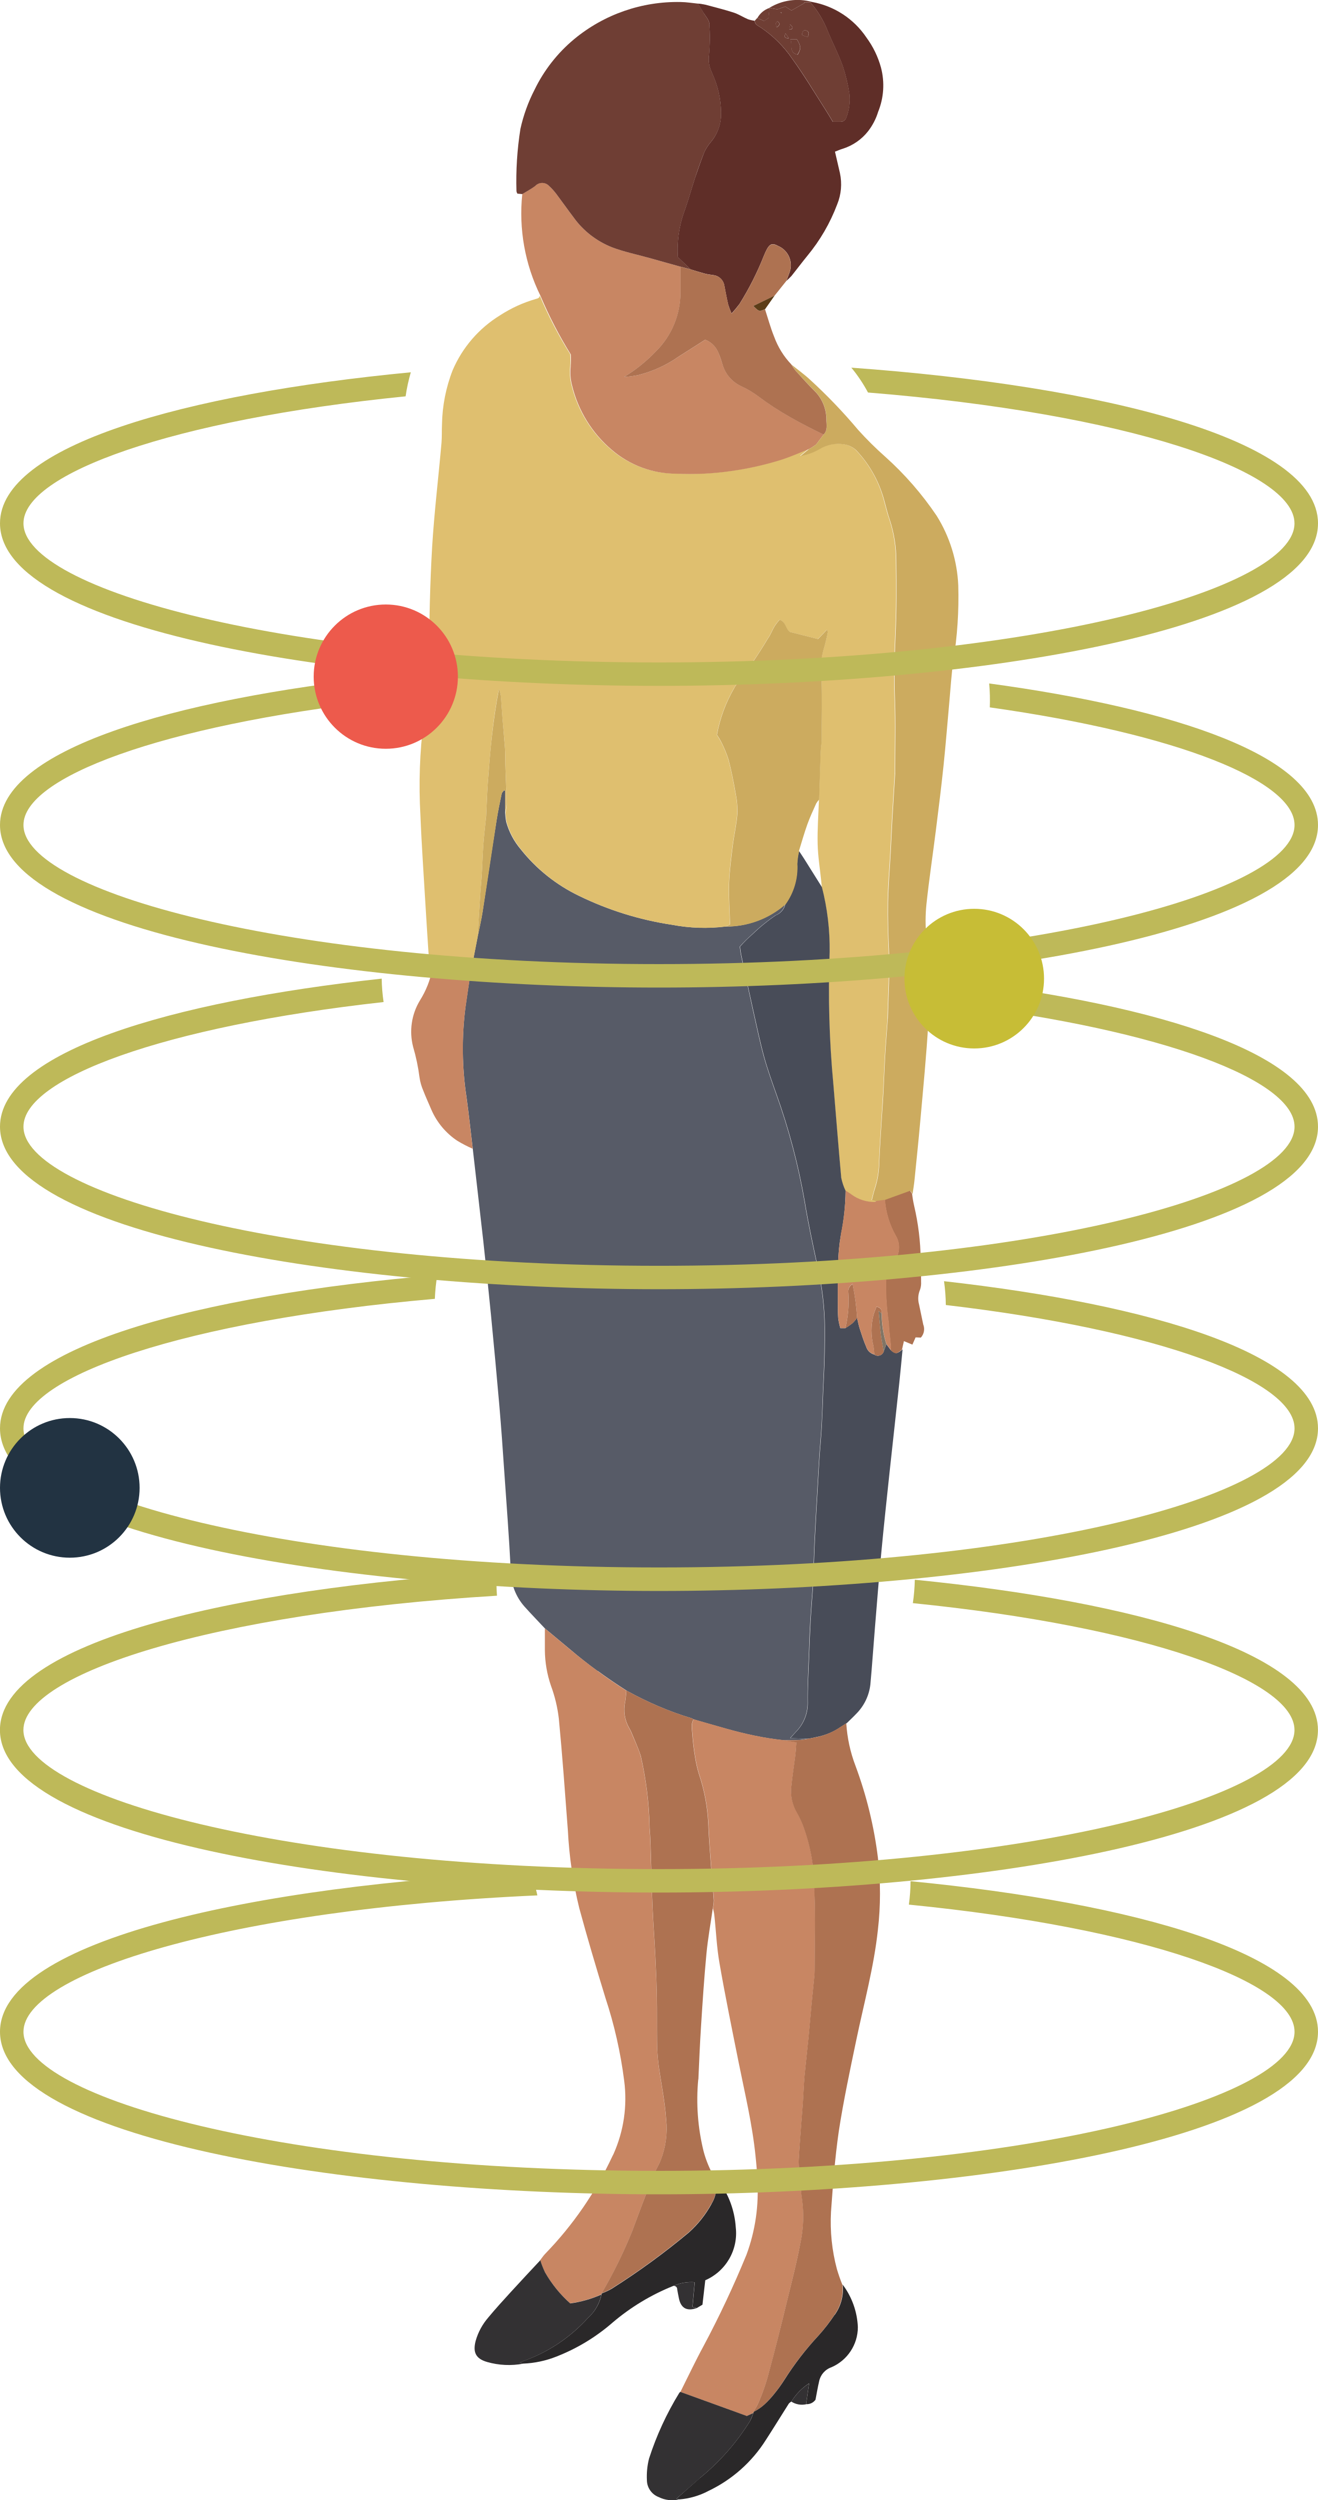 <svg xmlns="http://www.w3.org/2000/svg" id="Layer_1" viewBox="0 0 228.66 433.58"><g id="Group_109"><path id="Path_1351" d="m137.07,72.32c1.9,1.08,3.85,2.08,5.82,3.03h0c-1.97-.95-3.92-1.94-5.82-3.03Z" fill="none"></path><path id="Path_1352" d="m118.05,46.25l-5.58-1.56,5.58,1.56,1.77.47-1.77-.47Z" fill="none"></path><path id="Path_1353" d="m108.69,293.17c-1.7-1.09-3.37-2.22-5-3.42,1.63,1.19,3.3,2.33,5,3.42,1.8,1,3.64,1.9,5.53,2.71-1.89-.81-3.74-1.71-5.53-2.71Z" fill="none"></path><path id="Path_1354" d="m140.07,142.92c-.55,1.53-.99,3.1-1.47,4.65.3.46.61.9.9,1.37,1.03,1.63,2.06,3.26,3.08,4.91-.03-.33-.05-.67-.09-1-.22-2.17-.58-4.34-.63-6.52-.06-2.55.14-5.11.23-7.68-.19.21-.36.44-.51.68-.52,1.19-1.08,2.37-1.52,3.59Z" fill="none"></path><path id="Path_1355" d="m124.8,340.43c-.48-2.73-.59-5.53-.89-8.29-.04-.41-.16-.81-.24-1.22-.37,2.63-.85,5.24-1.1,7.88-.41,4.19-.67,8.4-.94,12.6-.2,3.07-.32,6.14-.46,9.21-.4,4.2-.08,8.44.94,12.54,0,.02,0,.04.02.07,3,.11,5.99.33,8.96.69-.57-5.57-1.89-10.99-2.98-16.5-1.15-5.66-2.3-11.31-3.3-16.99Z" fill="none"></path><path id="Path_1356" d="m126.03,299.8c-1.9-.54-3.8-1.09-5.7-1.63h0c1.9.54,3.8,1.09,5.7,1.63Z" fill="none"></path><path id="Path_1357" d="m135.8,301.77c-1.66-.17-3.3-.44-4.93-.78,1.63.34,3.26.6,4.93.78Z" fill="none"></path><path id="Path_1358" d="m147.71,207.18c-.32-.25-.68-.46-1.02-.68-.34-.72-.59-1.47-.75-2.24.16.77.42,1.53.75,2.24.34.23.7.43,1.02.68Z" fill="none"></path><path id="Path_1359" d="m148.69,228.53c.15.61.26,1.22.45,1.84-.19-.6-.3-1.22-.45-1.84Z" fill="none"></path><path id="Path_1360" d="m141.59,77.07l-.76.52-.17.1.17-.1.76-.52Z" fill="none"></path><path id="Path_1361" d="m154.53,234.13c.16.15.34.29.52.41-.19-.12-.36-.26-.52-.41l-.76-1.03.76,1.03Z" fill="none"></path><path id="Path_1362" d="m152.82,227.02c.13.23.19.5.15.77,0,1.8.27,3.58.81,5.29-.54-1.71-.82-3.5-.81-5.29.04-.26-.02-.53-.15-.77Z" fill="none"></path><path id="Path_1363" d="m132.66,416.94c-.57.53-1.22.98-1.91,1.32.32-.53.62-1.09.88-1.65-.26.57-.56,1.12-.88,1.65.7-.35,1.34-.79,1.91-1.32Z" fill="#e7e5e5"></path><path id="Path_1364" d="m103.68,289.75c1.63,1.19,3.3,2.33,5.01,3.42,1.8,1,3.64,1.9,5.53,2.71,1.89.81,3.82,1.51,5.79,2.1.11.05.22.11.32.19,1.9.55,3.8,1.1,5.7,1.63,1.6.45,3.22.85,4.85,1.19s3.26.6,4.92.78c1,0,2.01,0,3.01-.04.45-.04.9-.12,1.35-.21l-3.09-.1c.43-.48.71-.77.97-1.07,1.32-1.32,2.06-3.11,2.07-4.98-.05-2.77.13-5.55.22-8.32.07-1.97.13-3.95.25-5.92.13-2.26.32-4.52.48-6.78v-.25c.09-2.35.15-4.71.26-7.06.15-3.06.33-6.11.51-9.19.16-2.64.28-5.29.51-7.92.33-3.77.35-7.56.55-11.33.15-2.78.16-5.55.17-8.33-.03-3.53-.44-7.05-1.22-10.49-.81-3.78-1.63-7.56-2.26-11.38-1.1-6.39-2.76-12.67-4.96-18.77-.74-2.11-1.5-4.21-2.09-6.35-.71-2.59-1.26-5.23-1.85-7.86-.72-3.26-1.41-6.49-2.11-9.74-.1-.48-.15-.98-.23-1.52.68-.77,1.42-1.49,2.19-2.17,1.24-1.2,2.58-2.29,4.01-3.26.84-.32,1.47-1.05,1.66-1.93-2.85,2.52-6.54,3.9-10.34,3.87-3.1.38-6.24.28-9.31-.31-5.59-.84-11.02-2.53-16.11-5.01-3.93-1.89-7.38-4.64-10.09-8.05-1.18-1.39-2.04-3.01-2.53-4.76-.1-.54-.16-1.08-.19-1.63v-3.78l-.19-.08c-.14.2-.37.39-.41.61-.32,1.52-.64,3.04-.88,4.57-.84,5.32-1.63,10.64-2.44,15.96-.23,1.45-.57,2.88-.86,4.32-.42,2.17-.85,4.34-1.27,6.52-.27,1.83-.56,3.66-.81,5.5-.68,5.24-.63,10.54.17,15.77.41,2.96.72,5.94,1.08,8.91.61,5.32,1.22,10.63,1.82,15.95.48,4.36.93,8.72,1.36,13.08.51,5.2.98,10.41,1.44,15.61.31,3.61.57,7.23.81,10.84.41,5.93.87,11.85,1.17,17.79.03,2.25.87,4.42,2.36,6.11,1.15,1.29,2.36,2.52,3.53,3.78l4.37,3.64c1.55,1.32,3.14,2.57,4.77,3.76Z" fill="#575b67"></path><path id="Path_1365" d="m78.89,168.34c.44.11.91.09,1.35.2.46.14.92.31,1.36.49.42-2.17.85-4.34,1.27-6.52.15-2.44.29-4.86.44-7.28.08-1.17.2-2.34.27-3.51.11-1.76.16-3.53.28-5.29.11-1.51.29-3.01.44-4.5,0-.17.04-.33.05-.51.09-1.84.13-3.69.27-5.53.2-2.76.43-5.52.72-8.27s.67-5.4,1.22-8.12c.13.36.24.72.31,1.1.12,1.3.19,2.59.29,3.89.15,1.8.33,3.59.46,5.39.06.88.02,1.77.05,2.66.08,2.35.18,4.7.24,7.05-.03.45-.1.9-.22,1.34.03.55.09,1.09.19,1.63.49,1.75,1.36,3.37,2.53,4.76,2.71,3.42,6.16,6.17,10.09,8.05,5.08,2.48,10.51,4.17,16.11,5.01,3.07.58,6.21.69,9.31.3l.71-.37c-.07-2.37-.24-4.73-.17-7.07.07-2.17.36-4.34.63-6.52.23-1.87.67-3.73.81-5.6.04-1.22-.06-2.44-.32-3.63-.33-1.91-.7-3.8-1.19-5.68-.32-1.04-.73-2.04-1.22-3.01-.25-.47-.52-.93-.81-1.38.52-2.85,1.53-5.59,2.99-8.09.08-.15.17-.29.26-.43,2.04-2.62,3.92-5.36,5.61-8.21.47-.64.74-1.42,1.15-2.11.26-.39.55-.76.86-1.11,1.17.41,1.01,1.69,1.84,2.13l4.82,1.22,1.57-1.63c.04.14.15.34.12.5-.18,1.03-.43,2.06-.75,3.06-.43,1.58-.54,3.23-.33,4.85.14,3.57.04,7.16.02,10.74,0,.67-.14,1.34-.17,2-.1,2.77-.18,5.55-.27,8.32-.09,2.56-.29,5.12-.23,7.68.05,2.17.41,4.34.63,6.52.04.33.06.66.09,1,.94,3.68,1.39,7.47,1.34,11.26-.29,7.68-.07,15.36.65,23.01.45,5.38.86,10.76,1.36,16.14.16.77.42,1.53.75,2.24.34.22.7.41,1.02.68,1.15.85,2.54,1.3,3.97,1.29.11,0,.22-.11.33-.17l-.78-.23c.19-.71.33-1.36.54-2,.48-1.48.73-3.03.75-4.59.1-2.73.31-5.45.47-8.18.08-1.38.18-2.76.26-4.15.1-1.93.16-3.86.27-5.79.13-2.22.31-4.44.47-6.66v-.25c.09-3.95.37-7.92.19-11.87-.12-2.7-.2-5.39-.16-8.07.04-2.94.3-5.87.46-8.81.1-1.8.17-3.61.27-5.42.16-2.64.32-5.29.48-7.92,0-.17.02-.34.02-.51,0-4.26.13-8.53-.04-12.78-.15-3.74-.05-7.49.12-11.21.19-4.17.18-8.34.12-12.51.02-2.49-.37-4.97-1.15-7.33-.34-.95-.57-1.94-.84-2.91-.84-3.41-2.55-6.54-4.98-9.09-.58-.53-1.31-.88-2.1-1-1.46-.24-2.95.05-4.22.81-1.03.61-2.17,1.02-3.36,1.22l1.49-1.22c-.81.31-1.6.65-2.4.98s-1.6.64-2.44.9c-2.86.89-5.78,1.54-8.74,1.95-3.13.44-6.29.59-9.45.45-4.13,0-8.12-1.48-11.24-4.18-3.39-2.89-5.78-6.78-6.83-11.11-.29-1.1-.37-2.24-.24-3.36.05-.68.05-1.36,0-2.04-2.03-3.25-3.8-6.65-5.29-10.18-.02.44-.37.51-.7.6-2.19.63-4.28,1.59-6.19,2.83-3.66,2.25-6.53,5.57-8.22,9.52-1.17,2.99-1.79,6.16-1.85,9.37-.05,1.05,0,2.11-.08,3.16-.53,6.04-1.26,12.07-1.63,18.12-.38,6.44-.49,12.9-.58,19.35-.05,3.58-.34,7.16-.87,10.7-.71,5.48-.9,11.02-.58,16.54.21,5.29.59,10.59.9,15.91.16,2.78.35,5.55.53,8.33.03.25.08.5.15.74.12.52.25,1.04.38,1.56l.41-.6c1.25.36,2.4.68,3.56.97Z" fill="#dfbf6f"></path><path id="Path_1366" d="m129.56,418.97l1.14-.53c.02-.06.03-.13.04-.19.33-.53.62-1.09.88-1.65.75-1.71,1.35-3.48,1.81-5.29,1.14-4.1,2.13-8.23,3.15-12.37.81-3.35,1.67-6.7,2.32-10.09.53-2.52.61-5.11.24-7.66-.2-1.24-.22-2.51-.33-3.77-.13-.87-.21-1.75-.23-2.63.1-2.22.3-4.44.46-6.66.09-1.17.19-2.35.27-3.52.1-1.51.14-3.03.28-4.53.2-2.26.48-4.51.7-6.77.2-2.04.37-4.1.56-6.15.14-1.46.3-2.92.44-4.39.04-.37.06-.76.06-1.14,0-4.56.14-9.12-.04-13.67.04-3.92-.64-7.82-2.01-11.5-.29-.75-.64-1.47-1.04-2.16-.84-1.43-1.17-3.11-.93-4.75.16-1.63.44-3.26.63-4.89.1-.81.14-1.67.22-2.54l-2.36-.37c-1.66-.18-3.3-.44-4.92-.78s-3.26-.74-4.85-1.19c-1.9-.54-3.8-1.09-5.7-1.63-.22.39-.33.83-.31,1.28,0,.44.08.88.1,1.31.09,1.3.24,2.59.46,3.88.16,1.04.39,2.06.7,3.07.91,2.72,1.44,5.54,1.6,8.4.11,2.65.31,5.29.51,7.93.13,1.84.33,3.66.45,5.52-.01.46-.07.92-.17,1.37.09.41.2.81.24,1.22.3,2.76.41,5.56.89,8.29.99,5.7,2.15,11.34,3.28,17,1.1,5.49,2.42,10.93,2.98,16.5.14,1.35.27,2.7.3,4.07.31,4.43-.34,8.87-1.88,13.03-2.21,5.38-4.68,10.65-7.42,15.78-1.43,2.63-2.7,5.33-4.04,8l8.79,3.18,2.74,1.01Z" fill="#c88663"></path><path id="Path_1367" d="m155.05,234.53c-.19-.12-.36-.26-.52-.41l-.76-1.03-.46,1.3c-.19.56-.81.85-1.36.66-.09-.03-.18-.08-.26-.14-.67-.18-1.2-.68-1.41-1.34-.45-1.03-.79-2.12-1.14-3.2-.19-.6-.3-1.22-.45-1.84-.23.33-.49.64-.78.92-.4.32-.83.61-1.26.88h-.86c-.17-.56-.29-1.13-.37-1.71-.07-1.01-.07-2.04-.07-3.03,0-2.11-.04-4.21.05-6.31.03-1.72.19-3.44.49-5.14.51-2.51.79-5.07.81-7.64-.34-.72-.59-1.47-.75-2.24-.49-5.37-.91-10.76-1.36-16.14-.72-7.65-.94-15.33-.65-23.01.05-3.8-.4-7.58-1.34-11.26-1.03-1.63-2.04-3.26-3.08-4.91-.29-.46-.6-.91-.9-1.36-.18.73-.29,1.47-.33,2.22.14,2.5-.58,4.97-2.04,7-.19.88-.82,1.61-1.66,1.93-1.43.97-2.77,2.06-4.01,3.26-.78.67-1.51,1.4-2.19,2.17.08.54.13,1.04.23,1.52.7,3.26,1.39,6.52,2.11,9.74.59,2.63,1.14,5.27,1.85,7.86.59,2.15,1.35,4.25,2.09,6.35,2.2,6.1,3.86,12.38,4.96,18.77.63,3.82,1.45,7.59,2.26,11.38.78,3.44,1.19,6.96,1.22,10.49,0,2.78-.02,5.55-.17,8.33-.2,3.77-.23,7.56-.55,11.33-.23,2.63-.36,5.29-.51,7.92-.18,3.06-.36,6.11-.51,9.19-.11,2.35-.17,4.71-.26,7.06v.25c-.16,2.26-.35,4.52-.48,6.78-.11,1.97-.18,3.95-.25,5.92-.09,2.77-.28,5.55-.23,8.32,0,1.87-.75,3.66-2.07,4.98-.26.3-.54.6-.97,1.07l3.09.1.43-.07,1.04-.22c1.52-.29,2.96-.9,4.23-1.78.35-.22.7-.45,1.05-.67.51-.5,1.04-.99,1.53-1.51,1.4-1.37,2.29-3.18,2.52-5.13.3-3.23.51-6.47.78-9.71.36-4.37.7-8.74,1.11-13.1.44-4.7.95-9.39,1.45-14.09.55-5.11,1.12-10.22,1.67-15.33.21-1.97.39-3.94.58-5.91-.5.41-.79.63-1.06.64-.16,0-.31-.05-.43-.14Z" fill="#484c58"></path><path id="Path_1368" d="m93.72,391.94c.22.72.49,1.42.81,2.09,1.16,2.02,2.64,3.84,4.38,5.4,1.87-.26,3.69-.78,5.41-1.54,0-.06.03-.13.06-.18,2.02-3.45,3.79-7.04,5.29-10.75,1.15-3.12,2.33-6.24,3.54-9.33.41-1.01.97-1.95,1.4-2.96.88-2.23,1.21-4.64.96-7.03-.21-3.16-.86-6.24-1.3-9.37-.18-1.46-.28-2.93-.29-4.4-.04-2.44,0-4.89-.03-7.33-.03-2.44-.14-4.79-.26-7.19-.14-2.81-.35-5.62-.48-8.43-.12-2.61-.17-5.22-.27-7.82-.07-2.06-.09-4.13-.26-6.18-.08-4.16-.58-8.31-1.52-12.36-.43-1.44-1.1-2.81-1.67-4.21-.1-.23-.22-.46-.35-.67-.78-1.36-1.03-2.97-.7-4.5.12-.66.15-1.33.22-2-1.71-1.09-3.38-2.22-5-3.42-1.63-1.19-3.22-2.44-4.77-3.73l-4.36-3.64v3.79c.02,2.11.38,4.2,1.07,6.19.67,1.82,1.12,3.71,1.35,5.64.62,6.46,1.08,12.93,1.57,19.41.23,4.55.89,9.07,1.98,13.49,1.41,5.2,2.95,10.37,4.53,15.53,1.55,4.68,2.64,9.51,3.26,14.4.57,4.32-.07,8.72-1.85,12.7-.05.11-.12.22-.17.33-2.92,6.28-6.88,12.03-11.71,17-.3.32-.56.71-.84,1.07Z" fill="#c88663"></path><path id="Path_1369" d="m99.01,63.49c-.13,1.13-.05,2.27.24,3.36,1.05,4.33,3.44,8.22,6.83,11.11,3.12,2.7,7.11,4.19,11.24,4.19,3.16.14,6.32,0,9.45-.45,2.96-.41,5.88-1.06,8.74-1.95.81-.26,1.63-.57,2.44-.9s1.6-.66,2.4-.98h0l.31-.17.17-.1.76-.52,1.3-1.73c-1.98-.95-3.93-1.95-5.82-3.03-1.91-1.08-3.74-2.28-5.5-3.59-.91-.68-1.89-1.27-2.92-1.74-1.6-.71-2.81-2.1-3.29-3.78-.22-.68-.44-1.36-.72-2.04-.42-1.04-1.25-1.86-2.29-2.26-1.54.98-3.05,1.96-4.59,2.92-2.11,1.47-4.48,2.56-6.97,3.2-.84.17-1.68.28-2.53.35,2.05-1.24,3.92-2.75,5.57-4.48,2.72-2.7,4.25-6.39,4.23-10.22v-4.43l-5.58-1.56c-2.11-.59-4.25-1.05-6.3-1.8-2.69-1.06-5.01-2.88-6.69-5.22-1.03-1.34-1.99-2.72-3-4.07-.35-.47-.75-.91-1.19-1.31-.58-.69-1.6-.78-2.29-.2-.06.05-.12.11-.17.17-.7.52-1.48.93-2.23,1.39-.63,6.06.46,12.18,3.15,17.64,1.49,3.53,3.25,6.93,5.27,10.18.04.68.03,1.36-.03,2.04Z" fill="#c88663"></path><path id="Path_1370" d="m95.3,32.29c.44.4.83.84,1.19,1.31,1.01,1.35,1.98,2.73,3,4.07,1.68,2.35,4.01,4.16,6.69,5.22,2.04.76,4.19,1.22,6.3,1.8l5.58,1.56,1.77.47-2.22-2.13c-.18-2.84.25-5.68,1.27-8.33.61-1.79,1.12-3.62,1.71-5.42.5-1.52,1.02-3.03,1.63-4.51.29-.61.65-1.17,1.09-1.68,1.05-1.23,1.68-2.76,1.78-4.38.08-2.23-.29-4.46-1.1-6.55-.23-.54-.45-1.09-.68-1.63-.32-.82-.42-1.71-.29-2.58.16-1.8.17-3.62.04-5.42-.04-.64-.64-1.25-.99-1.86-.31-.54-.64-1.07-.97-1.6-1-.1-2-.27-3-.28-6.73-.14-13.29,2.14-18.48,6.43-2.9,2.41-5.25,5.41-6.89,8.8-1.1,2.14-1.92,4.41-2.44,6.76-.57,3.58-.8,7.21-.69,10.83.03.14.08.28.16.41l.85.08c.75-.46,1.53-.87,2.23-1.39.6-.67,1.63-.73,2.3-.14.05.05.1.1.15.15Z" fill="#6f3e34"></path><path id="Path_1371" d="m141.52,67.99c1.22,1.31,1.89,3.04,1.85,4.83.04.86.24,1.79-.48,2.53h0l-1.3,1.73-.76.52-.17.1-.31.17h0l-1.49,1.22c1.18-.2,2.32-.61,3.36-1.22,1.26-.76,2.76-1.05,4.22-.81.78.12,1.51.47,2.09,1,2.42,2.55,4.13,5.68,4.98,9.09.27.98.5,1.96.84,2.92.78,2.36,1.17,4.84,1.15,7.33.06,4.16.07,8.33-.12,12.51-.17,3.72-.26,7.46-.12,11.21.17,4.25.04,8.52.04,12.78,0,.17,0,.34-.02.51-.16,2.64-.33,5.29-.48,7.92-.1,1.8-.17,3.61-.27,5.42-.16,2.94-.41,5.87-.46,8.81-.04,2.69.03,5.38.16,8.07.18,3.95-.1,7.91-.19,11.87,0,.09,0,.17-.02.25-.16,2.22-.34,4.44-.47,6.66-.11,1.93-.17,3.86-.27,5.79-.07,1.38-.17,2.76-.26,4.15-.16,2.72-.37,5.45-.47,8.18-.02,1.56-.27,3.1-.75,4.59-.22.63-.35,1.29-.54,2l.78.23h0l1.5-.21,4.43-1.6.35.53c.11-.79.25-1.58.33-2.37.34-3.4.7-6.79,1-10.18.51-5.75,1.08-11.5,1.41-17.26.28-4.89.17-9.79-.33-14.66-.2-1.93-.2-3.88,0-5.81.46-4.31,1.11-8.6,1.65-12.91.47-3.72.93-7.44,1.32-11.17.39-3.73.68-7.47,1.02-11.2.2-2.26.34-4.54.66-6.79.71-4.37,1-8.79.87-13.22-.19-4.27-1.48-8.43-3.75-12.06-2.55-3.78-5.56-7.23-8.96-10.27-1.64-1.45-3.2-3-4.67-4.63-2.58-3.07-5.35-5.96-8.31-8.67-1.01-.94-2.15-1.75-3.23-2.63.23.39.49.76.77,1.12,1.13,1.22,2.25,2.48,3.45,3.66Z" fill="#ccab5f"></path><path id="Path_1372" d="m123.05,4.1c.14,1.81.12,3.62-.04,5.42-.13.87-.03,1.76.29,2.58.23.54.45,1.09.68,1.63.81,2.08,1.18,4.31,1.1,6.55-.11,1.61-.73,3.15-1.78,4.38-.44.51-.8,1.08-1.09,1.68-.59,1.48-1.11,3-1.63,4.51-.59,1.8-1.1,3.62-1.71,5.41-1.02,2.65-1.45,5.5-1.27,8.33l2.22,2.13c.84.25,1.68.52,2.52.74.45.12.91.16,1.36.24,1,.09,1.81.85,1.97,1.84.22,1.12.41,2.23.68,3.34.16.51.35,1,.57,1.48.48-.52.93-1.06,1.36-1.63,1.66-2.64,3.07-5.43,4.22-8.32.17-.43.36-.85.58-1.26.51-.89.99-1.01,1.87-.52,1.86.76,2.75,2.89,1.98,4.75-.02.05-.04.09-.06.14-.13.41-.29.79-.44,1.19.31-.27.61-.56.89-.86.92-1.15,1.8-2.33,2.74-3.48,2.21-2.67,3.96-5.68,5.18-8.92.71-1.72.87-3.62.48-5.44-.29-1.22-.57-2.44-.86-3.71.51-.19.92-.38,1.36-.51,1.74-.55,3.27-1.61,4.4-3.05.77-1,1.36-2.14,1.73-3.35.99-2.44,1.16-5.13.49-7.68-.51-1.87-1.37-3.64-2.52-5.2-2.18-3.25-5.59-5.47-9.43-6.17l-.31.06c1.25,1.43,2.25,3.06,2.95,4.82.86,2.11,1.92,4.13,2.69,6.27.51,1.56.89,3.15,1.14,4.77.15,1.39-.03,2.8-.53,4.1-.13.47-.56.79-1.05.76h-1.3c-.46-.76-.88-1.48-1.33-2.18-1.87-2.91-3.64-5.88-5.66-8.68-1.47-2.17-3.34-4.04-5.51-5.5-.44-.28-1.02-.49-1.05-1.16-.4-.05-.8-.14-1.18-.27-.84-.36-1.63-.88-2.5-1.16-1.58-.51-3.2-.9-4.8-1.34l-.85-.16-.52-.05c.32.53.65,1.06.97,1.6.38.62.96,1.22,1.02,1.87Z" fill="#5f2e28"></path><path id="Path_1373" d="m141.63,301.24l-1.04.22-.43.07c-.44.1-.89.17-1.35.21-1,.04-2,.03-3.01.04h0l2.36.37c-.07.88-.11,1.71-.22,2.54-.2,1.63-.47,3.26-.63,4.89-.24,1.64.09,3.32.93,4.75.4.69.75,1.42,1.04,2.16,1.37,3.68,2.05,7.58,2.01,11.5.18,4.55.04,9.12.04,13.67,0,.38-.02.76-.06,1.14-.14,1.46-.3,2.92-.44,4.39-.19,2.04-.36,4.1-.56,6.15-.22,2.26-.49,4.51-.7,6.77-.13,1.51-.18,3.02-.28,4.53-.08,1.18-.18,2.35-.27,3.52-.16,2.22-.35,4.44-.46,6.66.02.88.1,1.76.23,2.63.11,1.26.13,2.52.33,3.77.37,2.55.29,5.14-.24,7.66-.64,3.39-1.5,6.74-2.32,10.09-1.01,4.13-2.02,8.27-3.15,12.37-.46,1.81-1.06,3.58-1.81,5.29-.26.57-.56,1.12-.88,1.65.7-.35,1.34-.79,1.91-1.32.57-.53,1.1-1.09,1.58-1.7.68-.81,1.29-1.66,1.85-2.55,1.71-2.7,3.66-5.24,5.84-7.58,1.04-1.15,1.99-2.38,2.85-3.66,1.1-1.52,1.6-3.39,1.4-5.25-.37-.9-.68-1.81-.96-2.74-.86-3.23-1.2-6.57-1.02-9.9.17-2.29.33-4.59.54-6.87.21-2.37.47-4.74.81-7.09.81-5.29,1.93-10.52,3.02-15.76,1.33-6.39,3.07-12.7,3.77-19.22.48-4.15.48-8.34,0-12.49-.67-5.44-1.98-10.79-3.89-15.93-.9-2.36-1.44-4.85-1.6-7.38-.35.22-.7.45-1.05.67-1.26.86-2.68,1.45-4.18,1.75Z" fill="#ae7251"></path><path id="Path_1374" d="m121.16,360.62c.14-3.07.26-6.14.46-9.21.27-4.2.54-8.41.94-12.6.25-2.63.73-5.25,1.1-7.88.1-.45.16-.91.17-1.37-.12-1.84-.32-3.66-.45-5.53-.19-2.64-.41-5.29-.51-7.93-.16-2.86-.69-5.69-1.6-8.4-.31-1-.54-2.03-.7-3.07-.22-1.28-.37-2.58-.46-3.88-.02-.43-.1-.87-.1-1.31-.02-.45.08-.89.31-1.28h0c-.1-.08-.21-.14-.32-.19-1.97-.59-3.9-1.29-5.79-2.1-1.89-.81-3.74-1.71-5.53-2.71-.07.67-.1,1.34-.22,2-.33,1.54-.08,3.14.7,4.5.13.22.25.44.35.67.57,1.4,1.22,2.77,1.67,4.21.93,4.06,1.44,8.2,1.52,12.36.17,2.04.19,4.12.26,6.18.09,2.61.14,5.22.26,7.82.13,2.81.34,5.62.48,8.43.12,2.39.22,4.79.26,7.19.04,2.4,0,4.89.03,7.33,0,1.47.1,2.94.29,4.4.44,3.12,1.09,6.19,1.3,9.37.24,2.38-.09,4.79-.97,7.02-.41,1-1,1.95-1.4,2.96-1.21,3.1-2.39,6.21-3.54,9.33-1.5,3.71-3.27,7.3-5.29,10.75.59-.21,1.16-.48,1.7-.79,4.66-2.95,9.12-6.2,13.36-9.73,1.61-1.43,2.96-3.13,3.99-5.02.85-1.33,1.05-2.98.55-4.48-.82-1.4-1.45-2.89-1.88-4.46,0-.02,0-.04-.02-.07-1.02-4.1-1.34-8.34-.94-12.54Z" fill="#ae7251"></path><path id="Path_1375" d="m134.95,42.65c-.88-.48-1.36-.36-1.87.52-.22.41-.41.83-.58,1.26-1.15,2.9-2.56,5.69-4.22,8.32-.42.57-.87,1.11-1.35,1.63-.22-.48-.42-.97-.57-1.48-.26-1.11-.46-2.22-.68-3.34-.15-1-.97-1.76-1.97-1.85-.46-.07-.92-.12-1.37-.24-.85-.22-1.68-.49-2.52-.75l-1.77-.47v4.43c.01,3.84-1.51,7.52-4.23,10.22-1.65,1.73-3.52,3.24-5.57,4.48.85-.06,1.7-.18,2.53-.35,2.5-.64,4.86-1.72,6.97-3.2,1.53-.96,3.05-1.94,4.59-2.92,1.04.4,1.87,1.22,2.29,2.26.29.66.51,1.34.72,2.04.48,1.69,1.69,3.07,3.29,3.79,1.03.47,2.01,1.06,2.92,1.74,1.75,1.31,3.59,2.51,5.5,3.59,1.9,1.09,3.85,2.08,5.82,3.03.72-.73.52-1.67.48-2.53.03-1.79-.63-3.52-1.85-4.83-1.2-1.19-2.33-2.44-3.46-3.69-.28-.35-.54-.73-.77-1.12-1.31-1.37-2.32-3.01-2.97-4.79-.63-1.55-1.07-3.18-1.59-4.78-1.03.44-1.06.41-2.04-.55l3.7-1.8,2.04-2.55c.14-.41.3-.79.43-1.19.85-1.82.05-3.99-1.77-4.83-.04-.02-.09-.04-.14-.06Z" fill="#ae7251"></path><path id="Path_1376" d="m123.46,382.17c-1.03,1.89-2.38,3.59-3.99,5.02-4.24,3.53-8.7,6.78-13.36,9.73-.54.31-1.11.57-1.7.79-.03.06-.05.12-.05.18-.32,1.57-1.15,3-2.35,4.07-3.06,3.39-6.91,5.96-11.22,7.48-.17.07-.35.14-.62.26l.59.19c1.98-.08,3.92-.49,5.76-1.22,3.57-1.39,6.88-3.39,9.77-5.91,3.14-2.67,6.7-4.82,10.53-6.35,1.17-.52,2.45-.74,3.72-.64-.13,1.44-.26,2.83-.39,4.27l.72.22,1-.59c.18-1.53.34-2.94.49-4.24,3.58-1.56,5.73-5.27,5.29-9.15-.19-2.97-1.25-5.81-3.05-8.18-.18-.17-.38-.31-.6-.41.5,1.51.29,3.16-.57,4.5Z" fill="#2a2829"></path><path id="Path_1377" d="m80.79,174.54c.26-1.84.54-3.66.81-5.51-.44-.19-.9-.35-1.36-.49-.44-.11-.91-.09-1.35-.2-1.16-.29-2.3-.61-3.47-.93l-.41.6c-.36,1.95-1.1,3.81-2.16,5.49-1.46,2.41-1.88,5.31-1.18,8.03.51,1.73.88,3.5,1.11,5.29.11.79.33,1.56.65,2.3.44,1.14.95,2.24,1.43,3.37.95,2.17,2.51,4.03,4.48,5.34.86.52,1.75.98,2.67,1.38-.35-2.97-.66-5.95-1.08-8.91-.78-5.22-.83-10.52-.15-15.76Z" fill="#c88663"></path><path id="Path_1378" d="m90.77,409.46c4.3-1.52,8.16-4.1,11.22-7.48,1.2-1.07,2.02-2.5,2.35-4.07-1.72.76-3.55,1.28-5.41,1.54-1.74-1.55-3.22-3.37-4.38-5.4-.32-.68-.6-1.38-.81-2.09-1.7,1.82-3.4,3.63-5.08,5.47-1.34,1.47-2.68,2.93-3.94,4.45-1.02,1.18-1.78,2.57-2.2,4.07-.52,2.01.04,3.09,2,3.66,2.03.58,4.18.68,6.25.29l-.59-.19c.26-.12.43-.19.61-.26Z" fill="#333133"></path><path id="Path_1379" d="m121.45,429.71c3.42-2.79,6.36-6.13,8.68-9.88.22-.45.41-.91.57-1.38l-1.14.52-2.74-1-8.79-3.18c-.07.05-.13.1-.18.17-2.2,3.58-3.96,7.4-5.25,11.4-.31,1.22-.43,2.48-.37,3.73.01,1.3.82,2.47,2.04,2.94,1.1.55,2.36.69,3.56.41l-.48-.13c1.39-1.19,2.74-2.4,4.12-3.59Z" fill="#333133"></path><path id="Path_1380" d="m144.79,401.44c-.86,1.29-1.81,2.51-2.85,3.66-2.18,2.34-4.13,4.88-5.84,7.58-.56.89-1.18,1.74-1.85,2.55-.48.6-1.01,1.17-1.58,1.7-.57.53-1.22.98-1.91,1.32-.01.06-.03.13-.05.19-.16.47-.34.94-.57,1.38-2.33,3.75-5.26,7.09-8.68,9.88-1.37,1.19-2.72,2.4-4.1,3.61l.48.13c1.77-.14,3.49-.64,5.06-1.47,4.1-1.95,7.56-5.02,9.98-8.86,1.35-2.08,2.65-4.21,3.98-6.3.13-.14.28-.26.44-.35.78-1.27,1.83-2.35,3.08-3.16-.17,1.21-.35,2.41-.53,3.62.64.04,1.26-.25,1.63-.77.22-1.13.39-2.17.63-3.19.23-1.13,1.04-2.06,2.13-2.44,2.78-1.2,4.59-3.93,4.59-6.96-.11-2.67-1.03-5.24-2.63-7.37.2,1.86-.3,3.73-1.39,5.25Z" fill="#2a2829"></path><path id="Path_1381" d="m132,4.77c2.17,1.46,4.05,3.33,5.51,5.5,2.04,2.8,3.79,5.77,5.66,8.67.45.7.87,1.42,1.33,2.18h1.3c.49.02.92-.29,1.05-.76.5-1.31.68-2.71.53-4.1-.25-1.62-.64-3.22-1.14-4.77-.77-2.13-1.83-4.16-2.69-6.27-.71-1.76-1.71-3.39-2.96-4.82h-1.12l.05.16-2.21,1.26-1.07-.68-1.38.48-1.37-.25c-.05.52-.1,1.04-.17,1.75l-.76.52-1.18-.53-.44.49c.04.68.62.89,1.06,1.17Zm7.88.52c.48.17.54.57.23,1.14l-.97-.34c.05-.7.31-.95.74-.79Zm-1.52,4.18c-1.56-.35-.81-1.7-1.22-2.66h1.11c.74,1.2.76,1.64.13,2.68h-.02Zm-1.31-5.24c.53.41.54.64.22.88l-.36-.06c.04-.24.09-.46.15-.83h0Zm-.77,1.56l.58.85c-.87,0-.81-.32-.58-.85Zm-.81-3.7l.14.13-.07.07-.13-.15.06-.05Zm-.6,1.59c.49.37.5.64-.11,1.07-.08-.2-.14-.42-.16-.64,0-.13.12-.26.25-.43h.02Z" fill="#6f3e34"></path><path id="Path_1382" d="m153.5,208.08c.17,2.19.82,4.32,1.9,6.23.99,1.64.63,3.77-.84,5-.54.49-.84,1.19-.81,1.92-.13,2.69,0,5.39.41,8.05.06.37.04.76.07,1.14.1,1,.22,2,.31,3,0,.24-.01.47-.04.71.16.15.34.29.52.41.12.08.26.13.41.13.27,0,.56-.22,1.06-.64h0l.33-1.46,1.47.61.56-1.26.91.04c.56-.62.72-1.5.41-2.28-.25-1.15-.47-2.3-.72-3.45-.24-.85-.18-1.77.17-2.58.15-.44.21-.9.18-1.36,0-1.3,0-2.61-.07-3.91-.04-3.11-.42-6.21-1.13-9.24-.16-.7-.28-1.4-.36-2.11l-.35-.53-4.39,1.59Z" fill="#ae7251"></path><path id="Path_1383" d="m120.53,395.78c-1.27-.1-2.55.12-3.72.64.31-.06.62.15.67.46,0,.03,0,.06,0,.09.09.54.2,1.08.31,1.63.35,1.68,1.38,2.24,3.06,1.67l-.72-.23c.13-1.45.26-2.83.39-4.28Z" fill="#333133"></path><path id="Path_1384" d="m134.86,1.62l1.38-.48,1.07.68,2.21-1.26-.05-.16h1.12l.3-.06c-2.5-.7-5.19-.34-7.41,1.02h0l1.37.26Z" fill="#6f3e34"></path><path id="Path_1385" d="m137.29,416.48c.76.48,1.67.65,2.55.46.18-1.21.36-2.41.53-3.62-1.25.81-2.3,1.89-3.08,3.16Z" fill="#333133"></path><path id="Path_1386" d="m132.74,53.61l1.65-2.35-3.7,1.8c.98.98,1.01.99,2.04.55Z" fill="#5c3d18"></path><path id="Path_1387" d="m133.34,3.12c.07-.71.12-1.22.17-1.75h0c-.9.3-1.65.92-2.11,1.75l1.18.53.76-.53Z" fill="#6f3e34"></path><path id="Path_1388" d="m122.46.84l-.85-.16" fill="none"></path><path id="Path_1389" d="m138.61,147.57c.48-1.55.92-3.12,1.47-4.65.44-1.22.99-2.39,1.52-3.58.14-.24.31-.47.51-.68.09-2.77.17-5.55.27-8.32.02-.67.16-1.34.17-2,0-3.58.11-7.17-.03-10.74-.21-1.62-.1-3.27.33-4.85.31-1,.56-2.03.75-3.06.04-.16-.08-.35-.11-.5l-1.57,1.63-4.82-1.22c-.81-.43-.67-1.72-1.84-2.13-.31.35-.6.72-.86,1.11-.41.68-.68,1.46-1.15,2.11-1.7,2.85-3.57,5.6-5.61,8.21-.1.14-.19.28-.26.43-1.46,2.5-2.47,5.24-2.99,8.09.3.44.57.9.81,1.38.49.97.9,1.98,1.22,3.01.48,1.87.86,3.77,1.19,5.68.25,1.19.36,2.41.32,3.63-.14,1.88-.58,3.73-.81,5.6-.26,2.17-.56,4.34-.63,6.52-.07,2.34.1,4.7.17,7.07l-.7.37c3.8.03,7.49-1.35,10.34-3.86,1.46-2.03,2.18-4.5,2.04-7,.03-.76.14-1.51.31-2.24Z" fill="#ccab5f"></path><path id="Path_1390" d="m87.67,132.52c-.03-.88,0-1.77-.05-2.65-.13-1.8-.31-3.59-.45-5.39-.11-1.3-.17-2.6-.29-3.89-.07-.37-.17-.74-.31-1.1-.53,2.72-.92,5.42-1.22,8.12-.31,2.7-.52,5.51-.73,8.27-.13,1.84-.18,3.69-.27,5.54,0,.17-.03.34-.05.5-.15,1.5-.33,3-.44,4.5-.13,1.76-.17,3.52-.28,5.29-.07,1.17-.2,2.34-.27,3.51-.16,2.44-.3,4.85-.44,7.28.29-1.44.63-2.85.86-4.32.84-5.32,1.63-10.65,2.44-15.97.24-1.53.56-3.05.88-4.57.04-.22.27-.41.41-.61l.19.08v3.78c.12-.44.19-.88.22-1.34-.01-2.36-.12-4.7-.2-7.06Z" fill="#ccab5f"></path><path id="Path_1391" d="m145.89,214.12c-.3,1.7-.46,3.42-.49,5.14-.09,2.1-.05,4.21-.05,6.31,0,1.01,0,2.04.07,3.03.08.58.21,1.15.37,1.71h.87c.49-2,.66-4.06.52-6.11-.11-.62.18-1.24.73-1.55.4,1.93.67,3.89.78,5.86.15.61.26,1.22.45,1.84.35,1.08.69,2.16,1.14,3.2.21.66.74,1.16,1.41,1.34-.01-.48-.06-.97-.15-1.44-.46-1.78-.46-3.66,0-5.44.15-.48.33-.95.53-1.41.3.02.57.17.75.41.13.23.18.5.15.77,0,1.8.27,3.58.81,5.29l.76,1.03c.03-.23.05-.47.04-.71-.09-1-.21-2-.31-3-.04-.38,0-.76-.07-1.13-.4-2.67-.53-5.36-.41-8.05-.03-.73.27-1.44.81-1.92,1.47-1.23,1.83-3.35.84-5-1.09-1.91-1.73-4.04-1.9-6.23l-1.5.21h0c-.11.06-.22.18-.33.17-1.43,0-2.82-.44-3.97-1.29-.32-.25-.68-.45-1.03-.68-.04,2.57-.32,5.14-.85,7.66Z" fill="#c88663"></path><path id="Path_1392" d="m152.44,227.35l.53.45c.04-.26-.01-.53-.15-.77-.18-.24-.46-.39-.75-.41-.2.46-.38.93-.53,1.41-.46,1.78-.46,3.66,0,5.44.08.48.13.96.15,1.44.48.34,1.15.23,1.49-.25.06-.08.11-.18.14-.27-.16-.94-.35-1.88-.47-2.82-.16-1.32-.26-2.64-.41-4.22Z" fill="#ae7251"></path><path id="Path_1393" d="m147.91,222.68c-.55.31-.84.93-.73,1.55.14,2.05-.04,4.11-.52,6.11.44-.27.85-.56,1.26-.88.28-.28.54-.59.78-.92h0c-.12-1.97-.38-3.93-.78-5.86Z" fill="#ae7251"></path><path id="Path_1394" d="m152.43,227.34c.15,1.58.25,2.9.41,4.22.12.94.31,1.88.47,2.82l.46-1.3c-.54-1.71-.82-3.5-.81-5.29l-.52-.45Z" fill="#817565"></path><path id="Path_1395" d="m140.59,301.46l1.04-.22" fill="none"></path><path id="Path_1396" d="m141.59,77.07l-.76.52" fill="none"></path><path id="Path_1397" d="m138.35,9.47c.65-1.03.63-1.47-.11-2.66h-1.12c.4.96-.33,2.31,1.23,2.66Z" fill="#6f3e34"></path><path id="Path_1398" d="m139.88,5.29c-.43-.16-.7.09-.75.81l.97.34c.31-.57.24-.98-.23-1.15Z" fill="#6f3e34"></path><path id="Path_1399" d="m134.84,3.66c-.12.18-.25.3-.26.44.02.22.07.43.16.64.61-.43.6-.7.11-1.07Z" fill="#6f3e34"></path><path id="Path_1400" d="m137.03,4.23c-.06.35-.11.59-.15.81l.36.06c.34-.23.34-.48-.22-.87Z" fill="#6f3e34"></path><path id="Path_1401" d="m136.86,6.63l-.58-.85c-.23.54-.29.84.58.85Z" fill="#6f3e34"></path><path id="Path_1402" d="m135.58,2.21l-.14-.13-.05.05.13.15.07-.06Z" fill="#6f3e34"></path><path id="Path_1403" d="m121.61,3.5l.85.16" fill="none"></path><path id="Path_1404" d="m140.59,304.27l1.04-.22" fill="none"></path><path id="Path_1405" d="m141.59,79.88l-.76.52" fill="none"></path></g><path d="m147.7,63.76c1.11,1.34,2.07,2.78,2.89,4.31,44.91,3.61,73.99,13.55,73.99,22.69,0,11.41-45.28,24.12-110.26,24.12S4.07,102.16,4.07,90.75c0-8.6,25.76-17.95,66.3-22.02.2-1.41.51-2.8.9-4.17C32.14,68.31,0,77.23,0,90.75c0,18.31,58.91,28.19,114.33,28.19s114.33-9.88,114.33-28.19c0-14.63-37.58-23.86-80.95-26.99Z" fill="#beb959"></path><path d="m171.61,118.52c.13,1.38.16,2.76.11,4.15,32.7,4.61,52.87,12.79,52.87,20.4,0,11.41-45.28,24.12-110.26,24.12S4.07,154.48,4.07,143.07c0-8.28,23.9-17.23,61.82-21.53.24-1.43.6-2.83,1.04-4.2C29.8,121.31,0,130.05,0,143.07c0,18.31,58.91,28.19,114.33,28.19s114.33-9.88,114.33-28.19c0-11.84-24.65-20.15-57.05-24.55Z" fill="#beb959"></path><path d="m166.33,170.17c-.08,1.36-.25,2.72-.5,4.06,36.14,4.42,58.76,13.11,58.76,21.16,0,11.41-45.28,24.12-110.26,24.12S4.07,206.79,4.07,195.38c0-8.33,24.16-17.35,62.48-21.61-.2-1.34-.31-2.7-.33-4.06C29.41,173.72,0,182.45,0,195.38c0,18.31,58.91,28.19,114.33,28.19s114.33-9.88,114.33-28.19c0-12.48-27.37-21.03-62.33-25.22Z" fill="#beb959"></path><path d="m163.78,222.18c.19,1.37.3,2.75.31,4.13,37.18,4.35,60.5,13.21,60.5,21.39,0,11.41-45.28,24.12-110.26,24.12s-110.26-12.71-110.26-24.12c0-8.95,27.96-18.68,71.37-22.46.06-1.38.19-2.76.43-4.12C34.7,224.59,0,233.65,0,247.7c0,18.31,58.91,28.2,114.33,28.2s114.33-9.88,114.33-28.2c0-12.78-28.7-21.45-64.88-25.52Z" fill="#beb959"></path><path d="m158.71,273.96c-.03,1.36-.14,2.71-.34,4.05,40.48,4.08,66.21,13.41,66.21,22,0,11.41-45.28,24.12-110.26,24.12s-110.26-12.71-110.26-24.12c0-9.68,32.6-20.29,82.16-23.29-.11-1.35-.11-2.7-.05-4.05-45.53,2.75-86.18,12.13-86.18,27.34,0,18.31,58.91,28.19,114.33,28.19s114.33-9.88,114.33-28.19c0-13.37-31.42-22.24-69.95-26.06Z" fill="#beb959"></path><path d="m157.97,326.23c0,1.36-.11,2.72-.29,4.06,40.84,4.05,66.91,13.4,66.91,22.05,0,11.41-45.28,24.12-110.26,24.12s-110.26-12.71-110.26-24.12c0-10.13,35.7-21.27,89.16-23.65-.34-1.32-.56-2.67-.73-4.03-48.02,2.23-92.5,11.77-92.5,27.68,0,18.31,58.91,28.19,114.33,28.19s114.33-9.88,114.33-28.19c0-13.45-31.84-22.33-70.69-26.11Z" fill="#beb959"></path><circle cx="66.93" cy="117.34" r="12.51" fill="#ed5a4c"></circle><circle cx="169.02" cy="169.71" r="12.11" fill="#c7bd36"></circle><circle cx="12.11" cy="258.02" r="12.11" fill="#223342"></circle></svg>
